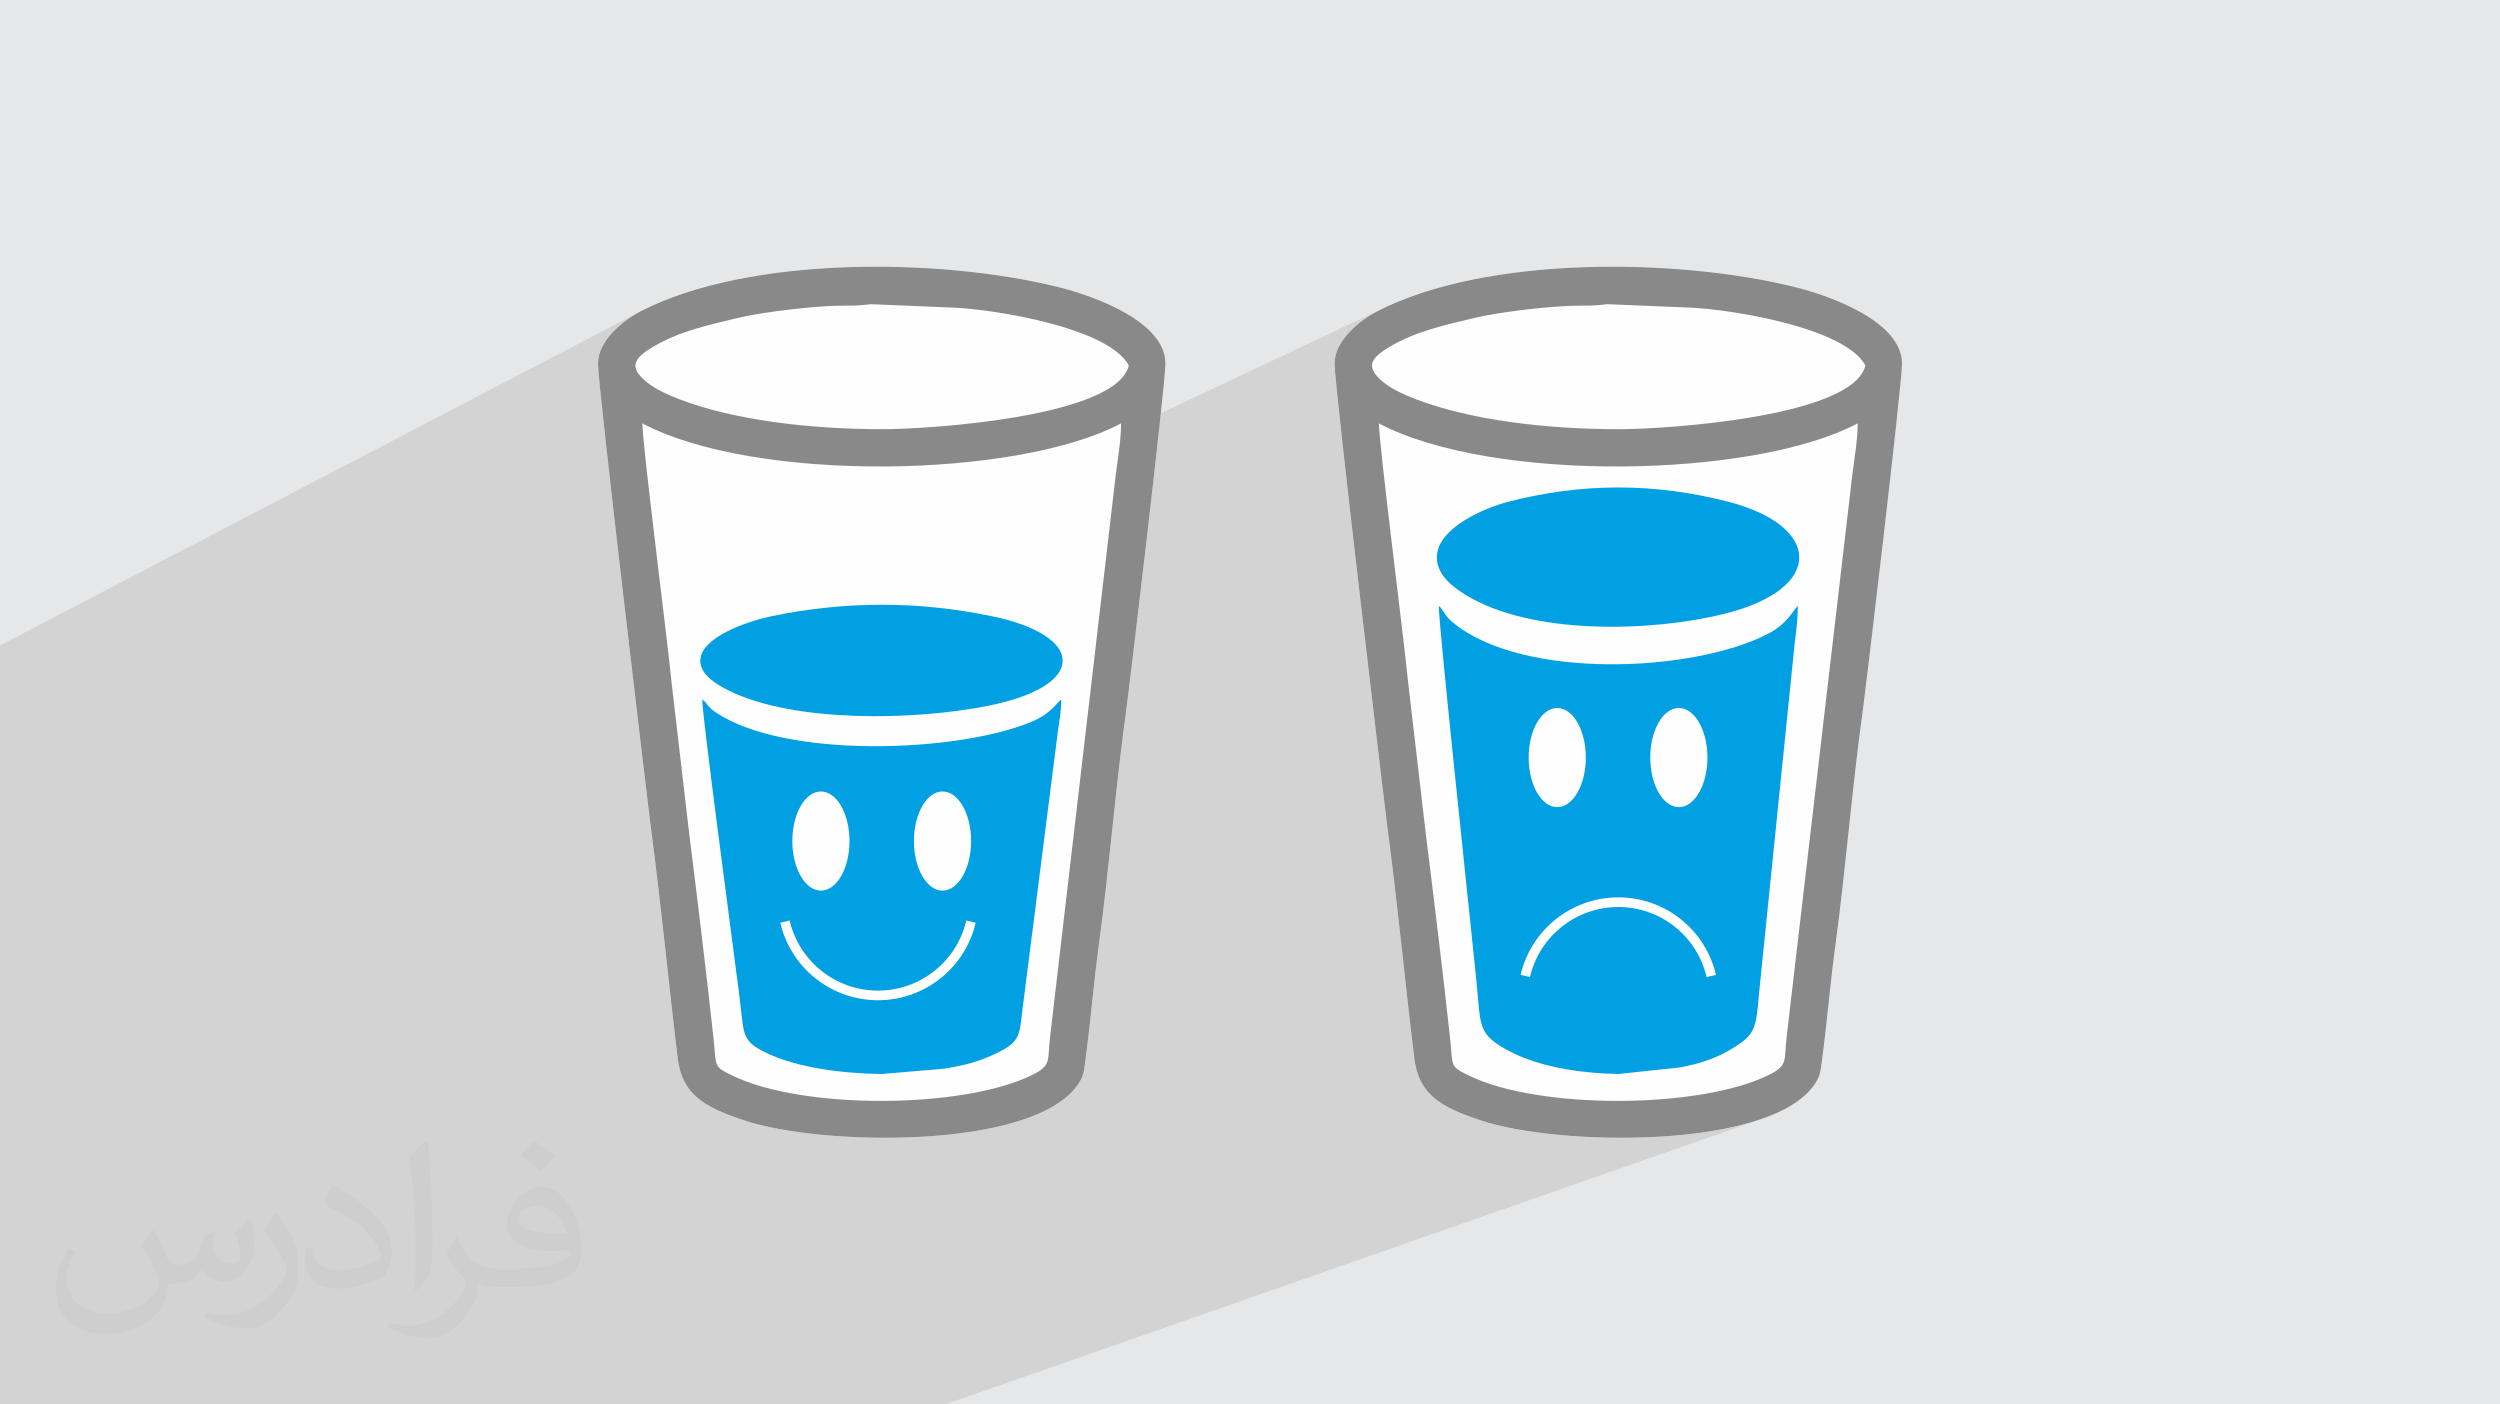 <?xml version="1.0" encoding="UTF-8"?>
<!DOCTYPE svg PUBLIC "-//W3C//DTD SVG 1.1//EN" "http://www.w3.org/Graphics/SVG/1.1/DTD/svg11.dtd">
<!-- Creator: CorelDRAW 2020 (64-Bit) -->
<svg xmlns="http://www.w3.org/2000/svg" xml:space="preserve" width="94.192mm" height="52.917mm" version="1.1" style="shape-rendering:geometricPrecision; text-rendering:geometricPrecision; image-rendering:optimizeQuality; fill-rule:evenodd; clip-rule:evenodd" viewBox="0 0 9404.92 5283.66" xmlns:xlink="http://www.w3.org/1999/xlink" xmlns:xodm="http://www.corel.com/coreldraw/odm/2003">
 <defs>
  <style type="text/css">
   <![CDATA[
    .fil3 {fill:#FEFEFE}
    .fil4 {fill:#898989}
    .fil6 {fill:#898989}
    .fil5 {fill:#00A0E3}
    .fil0 {fill:#E6E7E8}
    .fil2 {fill:#373435;fill-opacity:0.031}
    .fil1 {fill:#2B2A29;fill-opacity:0.102}
   ]]>
  </style>
 </defs>
 <g id="Layer_x0020_1">
  <polygon class="fil0" points="-0,0 9404.92,0 9404.92,5283.66 -0,5283.66 "/>
  <polygon class="fil1" points="6585.32,2278.48 6052.13,2499.01 6093.74,2498.82 6136.61,2497.59 6179.26,2495.33 6221.56,2492.09 6252.63,2488.95 6763.25,2279 6763.17,2290.14 6762.92,2300.85 6762.53,2311.15 6762.01,2321.09 6761.37,2330.71 6760.63,2340.06 6759.81,2349.15 6758.91,2358.06 6757.96,2366.81 6756.95,2375.42 6755.92,2383.97 6754.88,2392.48 6753.85,2400.98 6752.82,2409.52 6751.82,2418.14 6750.87,2426.89 6618.02,3731.21 6615.93,3754.8 6613.99,3776.07 6612.04,3795.23 6609.95,3812.47 6607.59,3827.97 6604.81,3841.95 6601.48,3854.58 6597.45,3866.08 6592.6,3876.61 6586.77,3886.4 6579.84,3895.61 6571.66,3904.47 6562.11,3913.15 6551.01,3921.84 6538.27,3930.76 6523.72,3940.08 6511.87,3947.26 6500.22,3953.96 6488.71,3960.23 6477.26,3966.1 6465.83,3971.58 6454.35,3976.71 6442.75,3981.51 6430.96,3986.04 6002.76,4139.89 6011.25,4140.26 6051.75,4141.26 6092.39,4141.52 6133.02,4141.01 6173.53,4139.75 6213.79,4137.74 6253.68,4134.97 6293.06,4131.45 6331.82,4127.15 6369.83,4122.12 6406.94,4116.32 6443.06,4109.76 6478.03,4102.44 6511.74,4094.36 6544.07,4085.52 6574.89,4075.93 6003.8,4278.46 6049.86,4279.8 6049.87,4279.81 6097.84,4280.31 6146.09,4279.91 6146.1,4279.91 6194.41,4278.57 6194.42,4278.57 6242.6,4276.27 6242.61,4276.27 6290.45,4272.96 6290.45,4272.95 6337.74,4268.61 6337.75,4268.61 6384.26,4263.19 6429.84,4256.68 6474.23,4249.03 6474.23,4249.02 6517.23,4240.2 6558.65,4230.19 6558.66,4230.19 6598.28,4218.93 6635.89,4206.41 6635.11,4206.68 6635.9,4206.42 3555.04,5283.66 3555.02,5283.66 3169.44,5283.66 2819.46,5283.66 2788.65,5283.66 2619.86,5283.66 2619.83,5283.66 2370.11,5283.66 2171.4,5283.66 2082,5283.66 2070.82,5283.66 1826.51,5283.66 1826.49,5283.66 1764.93,5283.66 1537.46,5283.66 1501.82,5283.66 1452.99,5283.66 1196.31,5283.66 1143.46,5283.66 1099.15,5283.66 1064.21,5283.66 1064.19,5283.66 1058.76,5283.66 711.08,5283.66 595.26,5283.66 594.84,5283.66 408.54,5283.66 403.07,5283.66 224.83,5283.66 200.28,5283.66 126.98,5283.66 126.96,5283.66 118.67,5283.66 18.1,5283.66 -0,5283.66 -0,5219.22 -0,5219.21 -0,5168.67 -0,5140.08 -0,5113.57 -0,5105.85 -0,5093.11 -0,5065.7 -0,5031.09 -0,5031.08 -0,5012.2 -0,4971.21 -0,4969.23 -0,4956.07 -0,4845.65 -0,4800.8 -0,4719.99 -0,4675.95 -0,4675.61 -0,4607.3 -0,4511.37 -0,4482.39 -0,4443.73 -0,4415.81 -0,4385.66 -0,4381.85 -0,4375.3 -0,4335.38 -0,4321.76 -0,4287.56 -0,4262.21 -0,4202.75 -0,4202.74 -0,4015.97 -0,3964.22 -0,3943.19 -0,3917.48 -0,3851.32 -0,3826.4 -0,3743.37 -0,3743.04 -0,3740.44 -0,3715.21 -0,3715.2 -0,3679.6 -0,3660.68 -0,3615.38 -0,3615.37 -0,3614.85 -0,3614.84 -0,3588.01 -0,3587.41 -0,3459.41 -0,3232.69 -0,2814.09 -0,2797.01 -0,2661.79 -0,2571.33 -0,2570.27 -0,2531.28 -0,2531.27 -0,2428.1 2409.2,1171.54 2409.19,1171.55 2408.97,1171.67 2397.38,1177.95 2397.37,1177.96 2384.87,1185.36 2384.86,1185.37 2371.87,1193.73 2371.86,1193.73 2358.58,1203 2358.58,1203.01 2345.2,1213.13 2345.2,1213.14 2331.94,1224.09 2318.99,1235.79 2318.99,1235.8 2306.55,1248.22 2294.83,1261.31 2294.83,1261.32 2284.02,1275.03 2274.33,1289.32 2274.33,1289.33 2265.94,1304.14 2259.07,1319.43 2253.92,1335.16 2250.68,1351.25 2250.68,1351.26 2249.55,1367.7 2249.55,1367.71 2250.1,1380.26 2250.1,1380.27 2251.71,1401.18 2251.71,1401.19 2252.41,1408.91 2483.25,1289.89 2474.01,1294.82 2464.85,1299.93 2455.76,1305.23 2443.25,1312.95 2432.05,1320.45 2422.15,1327.76 2413.58,1334.94 2406.35,1342.01 2400.46,1349.03 2395.92,1356.02 2392.76,1363.02 2390.98,1370.08 2390.58,1377.23 2391.59,1384.52 2394.01,1391.98 2397.84,1399.65 2403.11,1407.58 2409.83,1415.8 2418,1424.34 2424.75,1430.63 2431.89,1436.7 2439.42,1442.57 2447.27,1448.22 2455.45,1453.68 2463.91,1458.94 2472.63,1464.02 2481.56,1468.93 2490.7,1473.66 2500,1478.22 2509.42,1482.65 2518.97,1486.91 2528.57,1491.03 2538.24,1495.03 2547.91,1498.89 2557.57,1502.64 2576.63,1509.71 2596.16,1516.54 2616.15,1523.13 2636.57,1529.48 2657.42,1535.6 2678.66,1541.48 2700.29,1547.11 2722.3,1552.51 2744.64,1557.68 2767.34,1562.61 2790.35,1567.32 2813.65,1571.79 2837.24,1576.03 2861.11,1580.05 2885.22,1583.84 2909.57,1587.4 2934.13,1590.74 2958.88,1593.85 2983.82,1596.74 3008.93,1599.41 3034.2,1601.86 3059.59,1604.09 3085.09,1606.1 3110.69,1607.9 3136.37,1609.47 3162.12,1610.84 3187.91,1611.99 3213.73,1612.94 3239.58,1613.67 3265.41,1614.19 3291.22,1614.5 3316.99,1614.6 3336.63,1614.45 3358.97,1614.01 3383.81,1613.24 3410.92,1612.14 3440.1,1610.68 3471.14,1608.85 3503.84,1606.65 3537.97,1604.03 3573.35,1600.99 3609.75,1597.51 3646.96,1593.58 3684.77,1589.16 3722.99,1584.27 3761.4,1578.86 3799.78,1572.93 3837.93,1566.45 3875.64,1559.42 3912.71,1551.8 3948.92,1543.59 3984.06,1534.78 4017.93,1525.32 4050.31,1515.24 4081,1504.47 4109.79,1493.04 4136.46,1480.9 2491.89,2267.52 2494.34,2287.97 2498.74,2324.64 2502.95,2359.94 2506.93,2393.62 2507.84,2401.33 4217.42,1592.81 4178.87,1611.74 2507.92,2401.96 2510.69,2425.47 2511.23,2430.06 5219.28,1152.43 5218.67,1152.72 5219.28,1152.44 5180.14,1171.54 5180.14,1171.55 5168.32,1177.95 5168.32,1177.96 5155.8,1185.36 5155.8,1185.37 5142.8,1193.73 5129.52,1203.01 5116.14,1213.13 5116.14,1213.14 5102.88,1224.09 5102.87,1224.09 5089.93,1235.79 5089.93,1235.8 5077.49,1248.22 5065.77,1261.31 5065.77,1261.32 5054.97,1275.03 5054.96,1275.03 5045.27,1289.33 5036.88,1304.14 5030.01,1319.43 5024.86,1335.16 5021.63,1351.25 5021.63,1351.26 5020.5,1367.7 5020.5,1367.71 5021.05,1380.26 5021.05,1380.27 5022.37,1397.38 5282.33,1276.1 5272.88,1280.53 5263.5,1285.13 5254.2,1289.89 5244.96,1294.82 5235.79,1299.93 5226.71,1305.23 5214.2,1312.95 5202.99,1320.45 5193.1,1327.76 5184.52,1334.94 5177.29,1342.01 5171.4,1349.03 5166.87,1356.02 5163.7,1363.02 5161.93,1370.08 5161.53,1377.23 5162.53,1384.52 5164.95,1391.98 5168.78,1399.65 5174.06,1407.58 5180.78,1415.8 5188.94,1424.34 5195.69,1430.63 5202.83,1436.7 5210.36,1442.57 5218.22,1448.22 5226.4,1453.68 5234.85,1458.94 5243.57,1464.02 5252.51,1468.93 5261.64,1473.66 5270.94,1478.22 5280.37,1482.65 5289.91,1486.91 5299.52,1491.03 5309.18,1495.03 5318.86,1498.89 5328.51,1502.64 5347.57,1509.71 5367.1,1516.54 5387.09,1523.13 5407.51,1529.48 5428.36,1535.6 5449.61,1541.48 5471.24,1547.11 5493.24,1552.51 5515.59,1557.68 5538.29,1562.61 5561.29,1567.32 5584.6,1571.79 5608.19,1576.03 5632.05,1580.05 5656.17,1583.84 5680.51,1587.4 5705.07,1590.74 5729.83,1593.85 5754.77,1596.74 5779.88,1599.41 5805.14,1601.86 5830.53,1604.09 5856.03,1606.1 5881.64,1607.9 5907.32,1609.47 5933.07,1610.84 5958.86,1611.99 5984.68,1612.94 6010.52,1613.67 6036.35,1614.19 6062.16,1614.5 6087.93,1614.6 6107.57,1614.45 6129.92,1614.01 6154.75,1613.24 6181.86,1612.14 6211.05,1610.68 6242.09,1608.85 6274.78,1606.65 6308.92,1604.03 6344.3,1600.99 6380.69,1597.51 6417.9,1593.58 6455.72,1589.16 6493.94,1584.27 6532.34,1578.86 6570.72,1572.93 6608.87,1566.45 6646.59,1559.42 6683.65,1551.8 6719.87,1543.59 6755,1534.78 6788.87,1525.32 6821.25,1515.24 6851.95,1504.47 6880.73,1493.04 6097.53,1833.88 6113.79,1834.01 6139.65,1834.65 6165.52,1835.7 6191.38,1837.18 6217.26,1839.08 6243.13,1841.39 6269.02,1844.14 6294.92,1847.29 6320.82,1850.88 6346.74,1854.88 6370.21,1858.89 6988.36,1592.81 6949.81,1611.74 6373.99,1859.54 6398.63,1864.16 6424.59,1869.43 6450.57,1875.11 6476.58,1881.23 6502.61,1887.76 6534.36,1896.66 6564.14,1906.35 6591.96,1916.79 6617.78,1927.92 6641.62,1939.69 6663.43,1952.05 6683.23,1964.95 6701.01,1978.33 6716.74,1992.14 6730.41,2006.33 6742.02,2020.85 6751.56,2035.65 6759.01,2050.67 6764.37,2065.84 6767.6,2081.15 6768.73,2096.52 6767.72,2111.9 6764.57,2127.25 6759.27,2142.5 6751.8,2157.6 6742.15,2172.52 6730.32,2187.18 6716.29,2201.55 6700.06,2215.56 6681.59,2229.16 6660.91,2242.31 6637.97,2254.95 6612.78,2267.02 "/>
  <path class="fil2" d="M578.49 4627.69c17.95,27.21 29.6,53.36 40.96,82.43 8.45,16.91 12.93,48.09 52.57,48.09 11.61,0 28.28,-3.42 43.06,-11.61 16.63,-8.73 29.32,-21.94 35.94,-42l15.85 -53.36 38.57 -19.02 2.64 2.64c-5.27,20.09 -6.59,39.36 -6.59,54.43 0,44.63 38.57,61.56 69.22,61.56 17.95,0 34.09,-8.73 34.09,-25.11 0,-21.13 -8.98,-57.06 -20.62,-89.29 17.95,-17.95 35.94,-35.94 56.53,-50.47l3.17 1.6c8.98,38.04 14,75.56 14,100.66 0,24.57 -10.83,51.79 -19.81,69.49 -18.49,34.87 -51.25,62.62 -90.87,62.62 -30.1,0 -63.65,-15.07 -86.66,-43.06l-1.32 0c-21.66,26.96 -55.22,51.25 -108.86,51.25l-16.63 0c-2.64,35.41 -10.29,60.49 -21.94,82.95 -31.95,62.34 -126.81,106.47 -216.1,106.47 -124.17,0 -186.51,-71.59 -186.51,-166.96 0,-58.91 19.27,-113.6 48.88,-152.42l24.29 10.04c-18.49,35.41 -30.91,68.68 -30.91,101.45 0,89.29 72.66,131.83 156.4,131.83 77.68,0 173.83,-49.41 191.28,-106.72 -6.59,-62.62 -30.1,-91.93 -66.04,-148.99 10.83,-19.02 24.83,-38.04 42.28,-58.38l3.17 0 0 0 0 0 -0.02 -0.09zm1432.13 -336.04c26.15,16.39 51.79,35.66 76.87,57.85 -14,19.81 -31.45,37.79 -53.11,53.64 -25.11,-20.34 -50.19,-37.79 -75.84,-56.27 17.42,-19.55 34.62,-38.29 52.04,-55.22l0 0 0 0 0 0 0 0 0 0 0.03 0zm13.47 244.11c-42.28,0 -76.87,27.75 -76.87,48.34 0,44.13 84.53,57.85 185.72,57.31 -12.68,-51.79 -57.06,-105.68 -108.86,-105.68l0.01 0.03zm-94.86 236.19c54.96,0 103.04,-1.6 139.74,-10.83 40.96,-10.29 75.56,-30.91 75.56,-45.17 0,-3.7 0,-8.19 -1.32,-11.89 -22.98,2.11 -49.41,2.11 -72.38,2.11 -74.49,0 -131.55,-16.91 -154.02,-58.66 -5.55,-11.61 -9.51,-24.57 -9.51,-39.36 0,-40.43 17.42,-79.79 48.09,-107 25.61,-22.45 53.89,-36.44 82.67,-36.44 52.04,0 93.51,41.75 122.57,107.54 15.85,35.94 26.68,77.4 26.68,129.72 0,34.87 -9.51,64.19 -31.17,85.85 -40.43,39.11 -114.92,53.89 -229.04,53.89l-51.79 0 0 0 -13.47 0c-28.28,0 -48.62,-5.02 -64.72,-17.42l-2.64 0c0.79,6.59 1.32,12.93 1.32,19.02 0,25.61 -8.45,58.38 -25.61,84.53 -50.72,75.3 -105.68,108.04 -153.24,108.04 -48.09,0 -107,-18.49 -160.11,-42.54l9.51 -18.49c17.17,7.13 40.96,11.89 73.7,11.89 85.85,0 198.66,-82.43 212.66,-163 -3.17,-6.59 -8.98,-15.32 -17.17,-24.57 -25.11,-29.85 -40.96,-54.68 -55.75,-80.83 12.68,-25.11 24.29,-45.17 35.13,-63.4l4.49 -0.53c36.72,74.77 69.99,117.55 144.23,117.55l11.61 0 0 0 53.89 0 0 0 0 0 0 0 0 0 0 0 0.09 0.01zm-371.98 79c6.34,-34.34 6.87,-72.91 6.87,-108.86l0 -53.36c0,-99.6 -12.68,-244.36 -22.98,-338.68 17.95,-19.27 43.06,-42 62.87,-57.31l5.81 1.6c13.47,118.62 16.63,256 16.63,383.06 0,33.3 -1.32,65.79 -4.49,89.55 -1.85,30.1 -19.27,52.83 -56.53,87.7l-8.19 -3.7zm-382.8 -157.19c1.85,46.77 24.83,83.49 105.15,83.49 49.93,0 92.19,-12.93 138.96,-35.13 8.45,-3.7 12.93,-8.73 12.93,-12.93 0,-29.32 -22.45,-68.15 -60.23,-103.55 -36.72,-33.3 -85.34,-62.62 -130.76,-82.18 -15.6,-6.59 -20.62,-13.47 -20.62,-20.09 0,-13.47 17.95,-41.75 32.77,-62.09l5.02 -0.53c52.04,27.21 110.17,67.64 153.24,112.53 39.11,41.47 63.4,83.49 63.4,129.19 0,33.81 -10.29,65.51 -26.96,95.11 -57.06,28.79 -117.83,50.72 -178.06,50.72 -73.17,0 -123.1,-34.34 -123.1,-114.92 0,-8.73 0,-22.19 3.17,-39.64l25.11 0 0 0 0 0 0 0 0 0 0 0 -0.02 0zm-132.37 -132.9l45.45 73.45c16.63,27.21 32.23,56.81 32.23,103.55l0 59.7c0,48.34 -30.91,100.13 -80.83,151.38 -39.11,34.62 -73.7,49.41 -105.68,49.41 -47.55,0 -101.98,-14.79 -164.85,-41.75l7.13 -18.49c19.81,5.27 42.79,9.77 71.06,9.77 90.36,-0.53 182.8,-66.57 225.08,-147.15 5.02,-9.26 6.87,-17.95 6.87,-24.04 0,-9.26 -5.02,-19.55 -8.98,-28.79 -22.98,-43.31 -48.62,-82.95 -76.87,-119.68 14.79,-23.25 29.6,-45.7 45.7,-67.9l3.7 0.53 0 0 0 0 0 0 0 0 0 0 -0.02 0.01z"/>
  <g id="_3029158412896">
   <path class="fil3" d="M2249.55 1367.71c0,87.51 192.26,1695.64 198.28,1740.52 38.17,284.85 66.01,578.91 101.5,871.55 17.14,141.43 104.67,186.36 251.12,235.37 287.98,96.41 1083.81,111.39 1254.3,-134.59 22.15,-31.97 22.82,-48.02 28.99,-94.45 19.81,-149.18 30.53,-287.45 50.73,-435.8 37.82,-277.5 63.19,-595.88 101.54,-871.49 13.89,-99.78 148.43,-1232.65 148.43,-1311.13 0,-156.03 -262.47,-252.95 -402.23,-287.6 -445.61,-110.49 -1165.08,-119.23 -1573.01,91.44 -60.86,31.42 -159.64,107.66 -159.64,196.16zm2770.94 0c0,87.51 192.26,1695.64 198.28,1740.52 38.16,284.85 66.03,578.91 101.49,871.55 17.14,141.43 104.7,186.36 251.13,235.37 287.97,96.41 1083.81,111.39 1254.29,-134.59 22.15,-31.97 22.82,-48.02 28.99,-94.45 19.84,-149.18 30.53,-287.45 50.73,-435.8 37.82,-277.5 63.2,-595.88 101.55,-871.49 13.88,-99.78 148.42,-1232.65 148.42,-1311.13 0,-156.03 -262.47,-252.95 -402.23,-287.6 -445.61,-110.49 -1165.07,-119.23 -1573,91.44 -60.86,31.42 -159.64,107.66 -159.64,196.16z"/>
   <path class="fil4" d="M2416.57 1592.81c423.4,224.03 1407.79,207.98 1800.84,0 0,64.29 -12.75,135.55 -19.68,190.9l-246.89 2113.08c-11.4,91.13 7.1,109.82 -64.81,145.78 -261.6,130.81 -867.88,131.45 -1128.34,4.77 -76.86,-37.37 -61.37,-30.7 -73.74,-144.1 -27.33,-250.54 -59.93,-517.52 -91,-765.85l-66.8 -572.21c-14.43,-153.1 -109.58,-892.16 -109.58,-972.37zm1829.89 -217.85c-44.53,191.13 -735.06,239.64 -929.47,239.64 -274.65,0 -558.67,-35.2 -759.42,-111.96 -51.43,-19.67 -104.72,-44.13 -139.57,-78.29 -47.48,-46.53 -32.41,-77.3 37.76,-119.11 96.58,-57.53 205.54,-82.18 325.28,-110.41 92.32,-21.78 294.16,-45.46 390.7,-44.98 43.09,0.21 71.39,-1.1 103.91,-5.51l309.96 12.84c162.12,6.93 586.19,76.71 660.85,217.79zm-1996.91 -7.26c0,87.51 192.26,1695.65 198.27,1740.54 38.17,284.84 66.03,578.91 101.5,871.53 17.14,141.44 104.69,186.38 251.13,235.39 287.98,96.4 1083.82,111.39 1254.29,-134.6 22.15,-31.96 22.84,-48.02 29,-94.46 19.82,-149.18 30.52,-287.43 50.73,-435.78 37.82,-277.51 63.18,-595.9 101.55,-871.5 13.89,-99.78 148.42,-1232.65 148.42,-1311.14 0,-156.02 -262.48,-252.94 -402.24,-287.59 -445.59,-110.5 -1165.06,-119.23 -1572.99,91.43 -60.87,31.43 -159.65,107.67 -159.65,196.16z"/>
   <path class="fil5" d="M3992.31 2631.2c-16.72,12.25 -37.08,53.12 -111.84,84.21 -280.24,116.59 -925.84,139.76 -1186.7,-34.64 -32.96,-22.03 -30.24,-33.58 -52.09,-49.57 0,59.59 107.28,861.68 114.86,923.53 9.88,80.57 20.99,154.82 29.76,231.65 11.79,103.12 7.68,130.57 90.03,171.38 124.4,61.64 298.28,80.28 440.54,82.62l234.68 -20.05c84.81,-13.88 137.35,-28.54 201.23,-60.19 82.62,-40.95 82.56,-61.26 94.3,-167.12l132.85 -1043.51c4.94,-37.62 12.38,-69.79 12.38,-118.32zm-1021.65 831.78c18.01,77.21 61.44,143.13 120.18,189.74 58.71,46.59 132.76,73.89 212.08,73.89 79.31,0 153.37,-27.3 212.08,-73.89 58.73,-46.61 102.17,-112.53 120.18,-189.74l35.31 8.22c-19.92,85.41 -67.96,158.33 -132.94,209.89 -65.02,51.59 -146.95,81.83 -234.62,81.83 -87.68,0 -169.61,-30.23 -234.62,-81.83 -64.98,-51.56 -113.02,-124.48 -132.95,-209.89l35.32 -8.22zm117.6 -485.49c59.41,0 107.56,83.51 107.56,186.53 0,103.01 -48.15,186.53 -107.56,186.53 -59.4,0 -107.56,-83.51 -107.56,-186.53 0,-103.01 48.16,-186.53 107.56,-186.53zm457.48 0c59.4,0 107.56,83.51 107.56,186.53 0,103.01 -48.16,186.53 -107.56,186.53 -59.41,0 -107.57,-83.51 -107.57,-186.53 0,-103.01 48.16,-186.53 107.57,-186.53z"/>
   <path class="fil5" d="M2634.41 2485.97c0,54.4 66.49,91.55 106.41,111.43 247.17,123.09 701.77,112.89 977.5,57.52 378.36,-75.96 362.45,-264.38 13.34,-336.73 -277.7,-57.56 -551.63,-57.56 -829.34,0 -84.64,17.54 -267.9,77.9 -267.9,167.78z"/>
   <path class="fil6" d="M5187.52 1592.81c423.4,224.03 1407.78,207.98 1800.84,0 0,64.29 -12.75,135.55 -19.68,190.9l-246.89 2113.08c-11.4,91.13 7.1,109.82 -64.81,145.78 -261.6,130.81 -867.88,131.45 -1128.34,4.77 -76.86,-37.37 -61.37,-30.7 -73.74,-144.1 -27.33,-250.54 -59.93,-517.52 -91.01,-765.85l-66.79 -572.21c-14.43,-153.1 -109.58,-892.16 -109.58,-972.37zm1829.89 -217.85c-44.53,191.13 -735.06,239.64 -929.47,239.64 -274.65,0 -558.67,-35.2 -759.42,-111.96 -51.43,-19.67 -104.72,-44.13 -139.57,-78.29 -47.48,-46.53 -32.41,-77.3 37.76,-119.11 96.58,-57.53 205.54,-82.18 325.27,-110.41 92.32,-21.78 294.17,-45.46 390.71,-44.98 43.08,0.21 71.39,-1.1 103.91,-5.51l309.96 12.84c162.12,6.93 586.19,76.71 660.85,217.79zm-1996.91 -7.26c0,87.51 192.26,1695.65 198.27,1740.54 38.17,284.84 66.03,578.91 101.5,871.53 17.14,141.44 104.69,186.38 251.13,235.39 287.98,96.4 1083.82,111.39 1254.29,-134.6 22.15,-31.96 22.83,-48.02 29,-94.46 19.82,-149.18 30.51,-287.43 50.73,-435.78 37.82,-277.51 63.18,-595.9 101.54,-871.5 13.89,-99.78 148.42,-1232.65 148.42,-1311.14 0,-156.02 -262.47,-252.94 -402.24,-287.59 -445.59,-110.5 -1165.05,-119.23 -1572.99,91.43 -60.87,31.43 -159.64,107.67 -159.64,196.16z"/>
   <path class="fil5" d="M6763.25 2279c-16.72,15.32 -37.08,66.4 -111.84,105.27 -280.24,145.73 -925.84,174.69 -1186.7,-43.3 -32.96,-27.53 -30.25,-41.97 -52.09,-61.97 0,74.49 107.28,1077.04 114.86,1154.35 9.88,100.7 20.99,193.51 29.76,289.54 11.79,128.89 7.67,163.21 90.03,214.22 124.39,77.04 298.28,100.35 440.54,103.27l234.68 -25.06c84.81,-17.34 137.35,-35.67 201.23,-75.24 82.62,-51.17 82.55,-76.56 94.3,-208.87l132.85 -1304.33c4.93,-47.02 12.38,-87.22 12.38,-147.89zm-1007.57 1396.78c18.02,-77.21 61.45,-143.14 120.19,-189.75 58.7,-46.58 132.76,-73.88 212.07,-73.88 79.32,0 153.37,27.3 212.08,73.88 58.74,46.61 102.17,112.54 120.18,189.75l35.32 -8.23c-19.93,-85.4 -67.97,-158.32 -132.95,-209.89 -65.01,-51.59 -146.95,-81.82 -234.62,-81.82 -87.67,0 -169.6,30.22 -234.62,81.82 -64.98,51.57 -113.02,124.49 -132.94,209.89l35.31 8.23zm102.63 -1012.36c59.4,0 107.56,83.51 107.56,186.53 0,103.01 -48.16,186.53 -107.56,186.53 -59.41,0 -107.56,-83.51 -107.56,-186.53 0,-103.01 48.15,-186.53 107.56,-186.53zm457.47 0c59.41,0 107.57,83.51 107.57,186.53 0,103.01 -48.16,186.53 -107.57,186.53 -59.4,0 -107.56,-83.51 -107.56,-186.53 0,-103.01 48.16,-186.53 107.56,-186.53z"/>
   <path class="fil5" d="M5405.36 2097.47c0,67.99 66.49,114.43 106.41,139.29 247.17,153.86 701.77,141.1 977.49,71.89 378.36,-94.95 362.46,-330.45 13.35,-420.89 -277.7,-71.94 -551.64,-71.94 -829.34,0 -84.64,21.93 -267.9,97.37 -267.9,209.71z"/>
  </g>
 </g>
</svg>